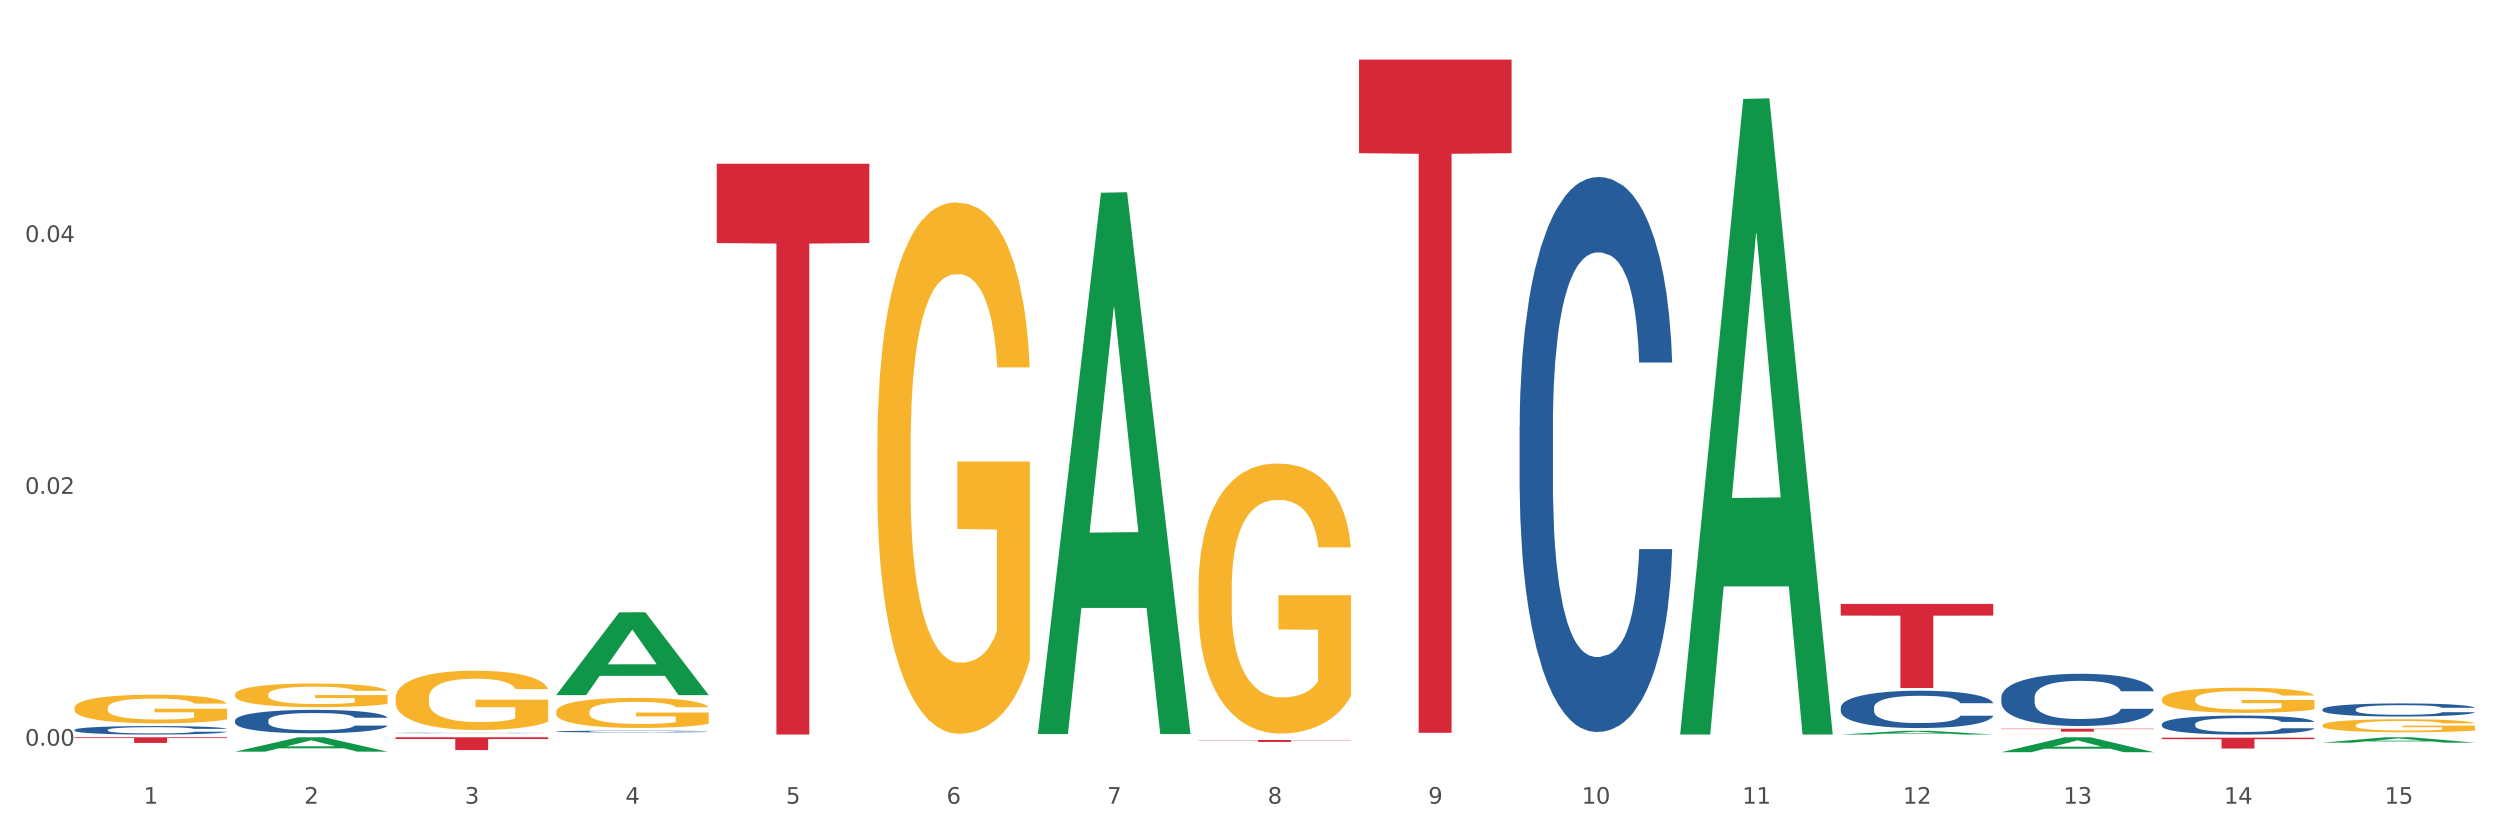 <?xml version="1.0" encoding="utf-8" standalone="no"?>
<!DOCTYPE svg PUBLIC "-//W3C//DTD SVG 1.1//EN"
  "http://www.w3.org/Graphics/SVG/1.1/DTD/svg11.dtd">
<svg xmlns:xlink="http://www.w3.org/1999/xlink" width="1080pt" height="360pt" viewBox="0 0 1080 360" xmlns="http://www.w3.org/2000/svg" version="1.1">
 <rect x="0" y="0" width="1080" height="360" fill="#333333" stroke="none"/>
 <defs>
  <style type="text/css">*{stroke-linejoin: round; stroke-linecap: butt}</style>
 </defs>
 <g id="figure_1">
  <g id="patch_1">
   <path d="M 0 360 
L 1080 360 
L 1080 0 
L 0 0 
z
" style="fill: #ffffff; stroke: #ffffff; stroke-linejoin: miter"/>
  </g>
  <g id="axes_1">
   <g id="matplotlib.axis_1">
    <g id="xtick_1">
     <g id="text_1">
      <!-- 1 -->
      <g style="fill: #4d4d4d" transform="translate(62.07 347.204) scale(0.096 -0.096)">
       <defs>
        <path id="DejaVuSans-31" d="M 794 531 
L 1825 531 
L 1825 4091 
L 703 3866 
L 703 4441 
L 1819 4666 
L 2450 4666 
L 2450 531 
L 3481 531 
L 3481 0 
L 794 0 
L 794 531 
z
" transform="scale(0.016)"/>
       </defs>
       <use xlink:href="#DejaVuSans-31"/>
      </g>
     </g>
    </g>
    <g id="xtick_2">
     <g id="text_2">
      <!-- 2 -->
      <g style="fill: #4d4d4d" transform="translate(131.436 347.204) scale(0.096 -0.096)">
       <defs>
        <path id="DejaVuSans-32" d="M 1228 531 
L 3431 531 
L 3431 0 
L 469 0 
L 469 531 
Q 828 903 1448 1529 
Q 2069 2156 2228 2338 
Q 2531 2678 2651 2914 
Q 2772 3150 2772 3378 
Q 2772 3750 2511 3984 
Q 2250 4219 1831 4219 
Q 1534 4219 1204 4116 
Q 875 4013 500 3803 
L 500 4441 
Q 881 4594 1212 4672 
Q 1544 4750 1819 4750 
Q 2544 4750 2975 4387 
Q 3406 4025 3406 3419 
Q 3406 3131 3298 2873 
Q 3191 2616 2906 2266 
Q 2828 2175 2409 1742 
Q 1991 1309 1228 531 
z
" transform="scale(0.016)"/>
       </defs>
       <use xlink:href="#DejaVuSans-32"/>
      </g>
     </g>
    </g>
    <g id="xtick_3">
     <g id="text_3">
      <!-- 3 -->
      <g style="fill: #4d4d4d" transform="translate(200.802 347.204) scale(0.096 -0.096)">
       <defs>
        <path id="DejaVuSans-33" d="M 2597 2516 
Q 3050 2419 3304 2112 
Q 3559 1806 3559 1356 
Q 3559 666 3084 287 
Q 2609 -91 1734 -91 
Q 1441 -91 1130 -33 
Q 819 25 488 141 
L 488 750 
Q 750 597 1062 519 
Q 1375 441 1716 441 
Q 2309 441 2620 675 
Q 2931 909 2931 1356 
Q 2931 1769 2642 2001 
Q 2353 2234 1838 2234 
L 1294 2234 
L 1294 2753 
L 1863 2753 
Q 2328 2753 2575 2939 
Q 2822 3125 2822 3475 
Q 2822 3834 2567 4026 
Q 2313 4219 1838 4219 
Q 1578 4219 1281 4162 
Q 984 4106 628 3988 
L 628 4550 
Q 988 4650 1302 4700 
Q 1616 4750 1894 4750 
Q 2613 4750 3031 4423 
Q 3450 4097 3450 3541 
Q 3450 3153 3228 2886 
Q 3006 2619 2597 2516 
z
" transform="scale(0.016)"/>
       </defs>
       <use xlink:href="#DejaVuSans-33"/>
      </g>
     </g>
    </g>
    <g id="xtick_4">
     <g id="text_4">
      <!-- 4 -->
      <g style="fill: #4d4d4d" transform="translate(270.169 347.204) scale(0.096 -0.096)">
       <defs>
        <path id="DejaVuSans-34" d="M 2419 4116 
L 825 1625 
L 2419 1625 
L 2419 4116 
z
M 2253 4666 
L 3047 4666 
L 3047 1625 
L 3713 1625 
L 3713 1100 
L 3047 1100 
L 3047 0 
L 2419 0 
L 2419 1100 
L 313 1100 
L 313 1709 
L 2253 4666 
z
" transform="scale(0.016)"/>
       </defs>
       <use xlink:href="#DejaVuSans-34"/>
      </g>
     </g>
    </g>
    <g id="xtick_5">
     <g id="text_5">
      <!-- 5 -->
      <g style="fill: #4d4d4d" transform="translate(339.535 347.204) scale(0.096 -0.096)">
       <defs>
        <path id="DejaVuSans-35" d="M 691 4666 
L 3169 4666 
L 3169 4134 
L 1269 4134 
L 1269 2991 
Q 1406 3038 1543 3061 
Q 1681 3084 1819 3084 
Q 2600 3084 3056 2656 
Q 3513 2228 3513 1497 
Q 3513 744 3044 326 
Q 2575 -91 1722 -91 
Q 1428 -91 1123 -41 
Q 819 9 494 109 
L 494 744 
Q 775 591 1075 516 
Q 1375 441 1709 441 
Q 2250 441 2565 725 
Q 2881 1009 2881 1497 
Q 2881 1984 2565 2268 
Q 2250 2553 1709 2553 
Q 1456 2553 1204 2497 
Q 953 2441 691 2322 
L 691 4666 
z
" transform="scale(0.016)"/>
       </defs>
       <use xlink:href="#DejaVuSans-35"/>
      </g>
     </g>
    </g>
    <g id="xtick_6">
     <g id="text_6">
      <!-- 6 -->
      <g style="fill: #4d4d4d" transform="translate(408.901 347.204) scale(0.096 -0.096)">
       <defs>
        <path id="DejaVuSans-36" d="M 2113 2584 
Q 1688 2584 1439 2293 
Q 1191 2003 1191 1497 
Q 1191 994 1439 701 
Q 1688 409 2113 409 
Q 2538 409 2786 701 
Q 3034 994 3034 1497 
Q 3034 2003 2786 2293 
Q 2538 2584 2113 2584 
z
M 3366 4563 
L 3366 3988 
Q 3128 4100 2886 4159 
Q 2644 4219 2406 4219 
Q 1781 4219 1451 3797 
Q 1122 3375 1075 2522 
Q 1259 2794 1537 2939 
Q 1816 3084 2150 3084 
Q 2853 3084 3261 2657 
Q 3669 2231 3669 1497 
Q 3669 778 3244 343 
Q 2819 -91 2113 -91 
Q 1303 -91 875 529 
Q 447 1150 447 2328 
Q 447 3434 972 4092 
Q 1497 4750 2381 4750 
Q 2619 4750 2861 4703 
Q 3103 4656 3366 4563 
z
" transform="scale(0.016)"/>
       </defs>
       <use xlink:href="#DejaVuSans-36"/>
      </g>
     </g>
    </g>
    <g id="xtick_7">
     <g id="text_7">
      <!-- 7 -->
      <g style="fill: #4d4d4d" transform="translate(478.267 347.204) scale(0.096 -0.096)">
       <defs>
        <path id="DejaVuSans-37" d="M 525 4666 
L 3525 4666 
L 3525 4397 
L 1831 0 
L 1172 0 
L 2766 4134 
L 525 4134 
L 525 4666 
z
" transform="scale(0.016)"/>
       </defs>
       <use xlink:href="#DejaVuSans-37"/>
      </g>
     </g>
    </g>
    <g id="xtick_8">
     <g id="text_8">
      <!-- 8 -->
      <g style="fill: #4d4d4d" transform="translate(547.634 347.204) scale(0.096 -0.096)">
       <defs>
        <path id="DejaVuSans-38" d="M 2034 2216 
Q 1584 2216 1326 1975 
Q 1069 1734 1069 1313 
Q 1069 891 1326 650 
Q 1584 409 2034 409 
Q 2484 409 2743 651 
Q 3003 894 3003 1313 
Q 3003 1734 2745 1975 
Q 2488 2216 2034 2216 
z
M 1403 2484 
Q 997 2584 770 2862 
Q 544 3141 544 3541 
Q 544 4100 942 4425 
Q 1341 4750 2034 4750 
Q 2731 4750 3128 4425 
Q 3525 4100 3525 3541 
Q 3525 3141 3298 2862 
Q 3072 2584 2669 2484 
Q 3125 2378 3379 2068 
Q 3634 1759 3634 1313 
Q 3634 634 3220 271 
Q 2806 -91 2034 -91 
Q 1263 -91 848 271 
Q 434 634 434 1313 
Q 434 1759 690 2068 
Q 947 2378 1403 2484 
z
M 1172 3481 
Q 1172 3119 1398 2916 
Q 1625 2713 2034 2713 
Q 2441 2713 2670 2916 
Q 2900 3119 2900 3481 
Q 2900 3844 2670 4047 
Q 2441 4250 2034 4250 
Q 1625 4250 1398 4047 
Q 1172 3844 1172 3481 
z
" transform="scale(0.016)"/>
       </defs>
       <use xlink:href="#DejaVuSans-38"/>
      </g>
     </g>
    </g>
    <g id="xtick_9">
     <g id="text_9">
      <!-- 9 -->
      <g style="fill: #4d4d4d" transform="translate(617 347.204) scale(0.096 -0.096)">
       <defs>
        <path id="DejaVuSans-39" d="M 703 97 
L 703 672 
Q 941 559 1184 500 
Q 1428 441 1663 441 
Q 2288 441 2617 861 
Q 2947 1281 2994 2138 
Q 2813 1869 2534 1725 
Q 2256 1581 1919 1581 
Q 1219 1581 811 2004 
Q 403 2428 403 3163 
Q 403 3881 828 4315 
Q 1253 4750 1959 4750 
Q 2769 4750 3195 4129 
Q 3622 3509 3622 2328 
Q 3622 1225 3098 567 
Q 2575 -91 1691 -91 
Q 1453 -91 1209 -44 
Q 966 3 703 97 
z
M 1959 2075 
Q 2384 2075 2632 2365 
Q 2881 2656 2881 3163 
Q 2881 3666 2632 3958 
Q 2384 4250 1959 4250 
Q 1534 4250 1286 3958 
Q 1038 3666 1038 3163 
Q 1038 2656 1286 2365 
Q 1534 2075 1959 2075 
z
" transform="scale(0.016)"/>
       </defs>
       <use xlink:href="#DejaVuSans-39"/>
      </g>
     </g>
    </g>
    <g id="xtick_10">
     <g id="text_10">
      <!-- 10 -->
      <g style="fill: #4d4d4d" transform="translate(683.312 347.204) scale(0.096 -0.096)">
       <defs>
        <path id="DejaVuSans-30" d="M 2034 4250 
Q 1547 4250 1301 3770 
Q 1056 3291 1056 2328 
Q 1056 1369 1301 889 
Q 1547 409 2034 409 
Q 2525 409 2770 889 
Q 3016 1369 3016 2328 
Q 3016 3291 2770 3770 
Q 2525 4250 2034 4250 
z
M 2034 4750 
Q 2819 4750 3233 4129 
Q 3647 3509 3647 2328 
Q 3647 1150 3233 529 
Q 2819 -91 2034 -91 
Q 1250 -91 836 529 
Q 422 1150 422 2328 
Q 422 3509 836 4129 
Q 1250 4750 2034 4750 
z
" transform="scale(0.016)"/>
       </defs>
       <use xlink:href="#DejaVuSans-31"/>
       <use xlink:href="#DejaVuSans-30" transform="translate(63.623 0)"/>
      </g>
     </g>
    </g>
    <g id="xtick_11">
     <g id="text_11">
      <!-- 11 -->
      <g style="fill: #4d4d4d" transform="translate(752.678 347.204) scale(0.096 -0.096)">
       <use xlink:href="#DejaVuSans-31"/>
       <use xlink:href="#DejaVuSans-31" transform="translate(63.623 0)"/>
      </g>
     </g>
    </g>
    <g id="xtick_12">
     <g id="text_12">
      <!-- 12 -->
      <g style="fill: #4d4d4d" transform="translate(822.044 347.204) scale(0.096 -0.096)">
       <use xlink:href="#DejaVuSans-31"/>
       <use xlink:href="#DejaVuSans-32" transform="translate(63.623 0)"/>
      </g>
     </g>
    </g>
    <g id="xtick_13">
     <g id="text_13">
      <!-- 13 -->
      <g style="fill: #4d4d4d" transform="translate(891.411 347.204) scale(0.096 -0.096)">
       <use xlink:href="#DejaVuSans-31"/>
       <use xlink:href="#DejaVuSans-33" transform="translate(63.623 0)"/>
      </g>
     </g>
    </g>
    <g id="xtick_14">
     <g id="text_14">
      <!-- 14 -->
      <g style="fill: #4d4d4d" transform="translate(960.777 347.204) scale(0.096 -0.096)">
       <use xlink:href="#DejaVuSans-31"/>
       <use xlink:href="#DejaVuSans-34" transform="translate(63.623 0)"/>
      </g>
     </g>
    </g>
    <g id="xtick_15">
     <g id="text_15">
      <!-- 15 -->
      <g style="fill: #4d4d4d" transform="translate(1030.143 347.204) scale(0.096 -0.096)">
       <use xlink:href="#DejaVuSans-31"/>
       <use xlink:href="#DejaVuSans-35" transform="translate(63.623 0)"/>
      </g>
     </g>
    </g>
    <g id="xtick_16"/>
    <g id="xtick_17"/>
    <g id="xtick_18"/>
    <g id="xtick_19"/>
    <g id="xtick_20"/>
    <g id="xtick_21"/>
    <g id="xtick_22"/>
    <g id="xtick_23"/>
    <g id="xtick_24"/>
    <g id="xtick_25"/>
    <g id="xtick_26"/>
    <g id="xtick_27"/>
    <g id="xtick_28"/>
    <g id="xtick_29"/>
   </g>
   <g id="matplotlib.axis_2">
    <g id="ytick_1">
     <g id="text_16">
      <!-- 0.00 -->
      <g style="fill: #4d4d4d" transform="translate(10.8 322.146) scale(0.096 -0.096)">
       <defs>
        <path id="DejaVuSans-2e" d="M 684 794 
L 1344 794 
L 1344 0 
L 684 0 
L 684 794 
z
" transform="scale(0.016)"/>
       </defs>
       <use xlink:href="#DejaVuSans-30"/>
       <use xlink:href="#DejaVuSans-2e" transform="translate(63.623 0)"/>
       <use xlink:href="#DejaVuSans-30" transform="translate(95.41 0)"/>
       <use xlink:href="#DejaVuSans-30" transform="translate(159.033 0)"/>
      </g>
     </g>
    </g>
    <g id="ytick_2">
     <g id="text_17">
      <!-- 0.02 -->
      <g style="fill: #4d4d4d" transform="translate(10.8 213.347) scale(0.096 -0.096)">
       <use xlink:href="#DejaVuSans-30"/>
       <use xlink:href="#DejaVuSans-2e" transform="translate(63.623 0)"/>
       <use xlink:href="#DejaVuSans-30" transform="translate(95.41 0)"/>
       <use xlink:href="#DejaVuSans-32" transform="translate(159.033 0)"/>
      </g>
     </g>
    </g>
    <g id="ytick_3">
     <g id="text_18">
      <!-- 0.04 -->
      <g style="fill: #4d4d4d" transform="translate(10.8 104.548) scale(0.096 -0.096)">
       <use xlink:href="#DejaVuSans-30"/>
       <use xlink:href="#DejaVuSans-2e" transform="translate(63.623 0)"/>
       <use xlink:href="#DejaVuSans-30" transform="translate(95.41 0)"/>
       <use xlink:href="#DejaVuSans-34" transform="translate(159.033 0)"/>
      </g>
     </g>
    </g>
    <g id="ytick_4"/>
    <g id="ytick_5"/>
    <g id="ytick_6"/>
   </g>
   <g id="PolyCollection_1">
    <path d="M 101.541 324.709 
L 101.609 324.703 
L 128.784 318.504 
L 140.061 318.499 
L 167.439 324.721 
L 154.395 324.721 
L 148.485 323.272 
L 120.427 323.272 
L 120.224 323.295 
L 114.517 324.721 
L 101.541 324.721 
L 101.541 324.709 
L 123.96 322.407 
L 144.952 322.401 
L 134.558 319.825 
L 134.422 319.813 
L 134.286 319.831 
L 123.892 322.401 
L 123.96 322.407 
L 101.541 324.709 
z
" clip-path="url(#pf3957c1bf2)" style="fill: #109648"/>
    <path d="M 240.274 300.236 
L 240.342 300.203 
L 267.516 264.524 
L 278.793 264.49 
L 306.172 300.304 
L 293.128 300.304 
L 287.217 291.964 
L 259.16 291.964 
L 258.956 292.098 
L 253.249 300.304 
L 240.274 300.304 
L 240.274 300.236 
L 262.693 286.987 
L 283.685 286.953 
L 273.291 272.124 
L 273.155 272.056 
L 273.019 272.157 
L 262.625 286.953 
L 262.693 286.987 
L 240.274 300.236 
z
" clip-path="url(#pf3957c1bf2)" style="fill: #109648"/>
    <path d="M 448.372 316.684 
L 448.44 316.464 
L 475.615 83.266 
L 486.892 83.046 
L 514.27 317.123 
L 501.227 317.123 
L 495.316 262.615 
L 467.259 262.615 
L 467.055 263.495 
L 461.348 317.123 
L 448.372 317.123 
L 448.372 316.684 
L 470.791 230.086 
L 491.783 229.867 
L 481.389 132.939 
L 481.253 132.499 
L 481.117 133.159 
L 470.723 229.867 
L 470.791 230.086 
L 448.372 316.684 
z
" clip-path="url(#pf3957c1bf2)" style="fill: #109648"/>
    <path d="M 517.739 319.677 
L 583.636 319.677 
L 583.636 319.795 
L 557.715 319.795 
L 557.715 320.525 
L 543.504 320.525 
L 543.504 319.795 
L 517.739 319.795 
L 517.739 319.677 
L 517.739 319.677 
z
" clip-path="url(#pf3957c1bf2)" style="fill: #d62839"/>
    <path d="M 864.57 314.824 
L 930.468 314.824 
L 930.468 314.997 
L 904.546 314.999 
L 904.546 316.069 
L 890.335 316.069 
L 890.335 314.999 
L 864.57 314.997 
L 864.57 314.826 
L 864.57 314.824 
z
" clip-path="url(#pf3957c1bf2)" style="fill: #d62839"/>
    <path d="M 240.274 315.996 
L 240.352 315.995 
L 240.352 315.976 
L 240.585 315.949 
L 241.442 315.901 
L 242.533 315.864 
L 244.402 315.821 
L 245.415 315.803 
L 246.739 315.783 
L 249.465 315.75 
L 252.581 315.722 
L 254.762 315.707 
L 256.398 315.697 
L 260.059 315.68 
L 262.162 315.672 
L 264.343 315.666 
L 266.212 315.662 
L 269.328 315.657 
L 271.821 315.655 
L 274.703 315.654 
L 277.117 315.655 
L 280.311 315.658 
L 284.985 315.666 
L 286.776 315.671 
L 289.191 315.679 
L 291.683 315.69 
L 293.709 315.701 
L 296.045 315.717 
L 298.46 315.738 
L 300.797 315.764 
L 302.433 315.789 
L 303.757 315.814 
L 304.925 315.846 
L 305.782 315.88 
L 306.172 315.908 
L 291.917 315.908 
L 291.528 315.883 
L 290.749 315.855 
L 289.97 315.836 
L 289.113 315.821 
L 287.789 315.803 
L 286.62 315.792 
L 284.673 315.779 
L 282.881 315.771 
L 281.401 315.766 
L 279.61 315.762 
L 275.793 315.758 
L 273.067 315.758 
L 271.353 315.759 
L 269.25 315.762 
L 267.458 315.767 
L 265.355 315.776 
L 263.72 315.785 
L 262.084 315.796 
L 261.149 315.805 
L 259.747 315.82 
L 258.812 315.833 
L 257.566 315.854 
L 256.865 315.869 
L 255.619 315.909 
L 255.073 315.938 
L 254.84 315.958 
L 254.684 315.981 
L 254.684 316.089 
L 255.151 316.137 
L 255.541 316.158 
L 256.164 316.182 
L 257.332 316.212 
L 259.046 316.242 
L 260.838 316.264 
L 262.318 316.277 
L 263.72 316.287 
L 265.122 316.294 
L 266.835 316.301 
L 268.237 316.306 
L 270.341 316.31 
L 272.833 316.312 
L 274.78 316.312 
L 278.753 316.308 
L 280.545 316.305 
L 282.258 316.3 
L 284.128 316.292 
L 285.608 316.284 
L 286.465 316.278 
L 287.867 316.265 
L 288.957 316.251 
L 289.892 316.235 
L 290.515 316.221 
L 291.216 316.2 
L 291.761 316.176 
L 291.917 316.164 
L 306.172 316.164 
L 305.86 316.189 
L 305.315 316.213 
L 304.224 316.246 
L 303.367 316.265 
L 302.043 316.288 
L 300.641 316.307 
L 298.694 316.328 
L 296.902 316.344 
L 295.033 316.358 
L 293.008 316.371 
L 289.347 316.388 
L 288.022 316.393 
L 285.218 316.401 
L 283.037 316.406 
L 279.844 316.411 
L 276.572 316.414 
L 273.145 316.415 
L 270.107 316.413 
L 266.757 316.409 
L 264.654 316.405 
L 262.318 316.399 
L 259.591 316.389 
L 257.021 316.377 
L 254.606 316.363 
L 252.347 316.347 
L 250.244 316.329 
L 247.518 316.299 
L 245.493 316.27 
L 244.013 316.243 
L 243 316.22 
L 241.987 316.191 
L 241.442 316.171 
L 240.585 316.122 
L 240.274 316.077 
L 240.274 315.996 
z
" clip-path="url(#pf3957c1bf2)" style="fill: #255c99"/>
    <path d="M 101.541 311.217 
L 101.619 311.208 
L 101.619 310.949 
L 101.853 310.598 
L 102.71 309.95 
L 103.8 309.46 
L 105.67 308.886 
L 106.682 308.646 
L 108.006 308.378 
L 110.733 307.943 
L 113.848 307.573 
L 116.029 307.37 
L 117.665 307.24 
L 121.326 307.009 
L 123.429 306.907 
L 125.61 306.824 
L 127.48 306.768 
L 130.595 306.704 
L 133.088 306.676 
L 135.97 306.667 
L 138.385 306.676 
L 141.578 306.713 
L 146.252 306.824 
L 148.044 306.889 
L 150.458 307 
L 152.951 307.148 
L 154.976 307.296 
L 157.313 307.508 
L 159.728 307.786 
L 162.064 308.137 
L 163.7 308.461 
L 165.024 308.803 
L 166.193 309.219 
L 167.05 309.673 
L 167.439 310.052 
L 153.185 310.052 
L 152.795 309.71 
L 152.016 309.34 
L 151.237 309.09 
L 150.38 308.886 
L 149.056 308.655 
L 147.888 308.507 
L 145.941 308.331 
L 144.149 308.22 
L 142.669 308.156 
L 140.877 308.1 
L 137.061 308.045 
L 134.334 308.045 
L 132.621 308.063 
L 130.518 308.109 
L 128.726 308.174 
L 126.623 308.285 
L 124.987 308.405 
L 123.351 308.563 
L 122.417 308.674 
L 121.015 308.877 
L 120.08 309.044 
L 118.834 309.33 
L 118.133 309.534 
L 116.886 310.061 
L 116.341 310.45 
L 116.107 310.718 
L 115.952 311.014 
L 115.952 312.457 
L 116.419 313.104 
L 116.808 313.382 
L 117.431 313.696 
L 118.6 314.103 
L 120.314 314.501 
L 122.105 314.787 
L 123.585 314.963 
L 124.987 315.093 
L 126.389 315.194 
L 128.103 315.287 
L 129.505 315.342 
L 131.608 315.398 
L 134.101 315.426 
L 136.048 315.426 
L 140.021 315.379 
L 141.812 315.333 
L 143.526 315.268 
L 145.395 315.167 
L 146.875 315.056 
L 147.732 314.972 
L 149.134 314.797 
L 150.225 314.612 
L 151.159 314.399 
L 151.783 314.214 
L 152.484 313.936 
L 153.029 313.622 
L 153.185 313.456 
L 167.439 313.456 
L 167.128 313.788 
L 166.582 314.112 
L 165.492 314.547 
L 164.635 314.797 
L 163.311 315.102 
L 161.909 315.361 
L 159.961 315.648 
L 158.17 315.86 
L 156.3 316.045 
L 154.275 316.212 
L 150.614 316.443 
L 149.29 316.508 
L 146.486 316.619 
L 144.305 316.683 
L 141.111 316.748 
L 137.84 316.785 
L 134.412 316.794 
L 131.374 316.776 
L 128.025 316.72 
L 125.922 316.665 
L 123.585 316.582 
L 120.859 316.452 
L 118.288 316.295 
L 115.874 316.11 
L 113.615 315.897 
L 111.512 315.657 
L 108.785 315.259 
L 106.76 314.871 
L 105.28 314.51 
L 104.267 314.205 
L 103.255 313.816 
L 102.71 313.548 
L 101.853 312.901 
L 101.541 312.299 
L 101.541 311.217 
z
" clip-path="url(#pf3957c1bf2)" style="fill: #255c99"/>
    <path d="M 933.936 318.666 
L 999.834 318.666 
L 999.834 319.319 
L 973.912 319.323 
L 973.912 323.363 
L 959.702 323.363 
L 959.702 319.323 
L 933.936 319.319 
L 933.936 318.671 
L 933.936 318.666 
z
" clip-path="url(#pf3957c1bf2)" style="fill: #d62839"/>
    <path d="M 170.907 316.634 
L 170.985 316.634 
L 170.985 316.629 
L 171.219 316.622 
L 172.076 316.609 
L 173.166 316.599 
L 175.036 316.587 
L 176.048 316.582 
L 177.373 316.577 
L 180.099 316.568 
L 183.215 316.561 
L 185.396 316.557 
L 187.031 316.554 
L 190.692 316.55 
L 192.796 316.547 
L 194.977 316.546 
L 196.846 316.545 
L 199.962 316.543 
L 202.454 316.543 
L 205.336 316.543 
L 207.751 316.543 
L 210.945 316.544 
L 215.618 316.546 
L 217.41 316.547 
L 219.825 316.549 
L 222.317 316.552 
L 224.342 316.555 
L 226.679 316.56 
L 229.094 316.565 
L 231.431 316.572 
L 233.066 316.579 
L 234.391 316.586 
L 235.559 316.594 
L 236.416 316.603 
L 236.805 316.611 
L 222.551 316.611 
L 222.161 316.604 
L 221.382 316.596 
L 220.604 316.591 
L 219.747 316.587 
L 218.422 316.583 
L 217.254 316.58 
L 215.307 316.576 
L 213.515 316.574 
L 212.035 316.573 
L 210.244 316.571 
L 206.427 316.57 
L 203.701 316.57 
L 201.987 316.571 
L 199.884 316.572 
L 198.092 316.573 
L 195.989 316.575 
L 194.353 316.578 
L 192.718 316.581 
L 191.783 316.583 
L 190.381 316.587 
L 189.446 316.59 
L 188.2 316.596 
L 187.499 316.6 
L 186.252 316.611 
L 185.707 316.619 
L 185.474 316.624 
L 185.318 316.63 
L 185.318 316.659 
L 185.785 316.672 
L 186.175 316.678 
L 186.798 316.684 
L 187.966 316.692 
L 189.68 316.7 
L 191.471 316.706 
L 192.951 316.71 
L 194.353 316.712 
L 195.755 316.714 
L 197.469 316.716 
L 198.871 316.717 
L 200.974 316.718 
L 203.467 316.719 
L 205.414 316.719 
L 209.387 316.718 
L 211.178 316.717 
L 212.892 316.716 
L 214.761 316.714 
L 216.241 316.711 
L 217.098 316.71 
L 218.5 316.706 
L 219.591 316.702 
L 220.526 316.698 
L 221.149 316.694 
L 221.85 316.689 
L 222.395 316.683 
L 222.551 316.679 
L 236.805 316.679 
L 236.494 316.686 
L 235.949 316.692 
L 234.858 316.701 
L 234.001 316.706 
L 232.677 316.712 
L 231.275 316.718 
L 229.328 316.723 
L 227.536 316.728 
L 225.667 316.731 
L 223.641 316.735 
L 219.98 316.739 
L 218.656 316.741 
L 215.852 316.743 
L 213.671 316.744 
L 210.477 316.745 
L 207.206 316.746 
L 203.779 316.746 
L 200.741 316.746 
L 197.391 316.745 
L 195.288 316.744 
L 192.951 316.742 
L 190.225 316.739 
L 187.655 316.736 
L 185.24 316.733 
L 182.981 316.728 
L 180.878 316.723 
L 178.152 316.715 
L 176.126 316.708 
L 174.646 316.7 
L 173.634 316.694 
L 172.621 316.686 
L 172.076 316.681 
L 171.219 316.668 
L 170.907 316.656 
L 170.907 316.634 
z
" clip-path="url(#pf3957c1bf2)" style="fill: #255c99"/>
    <path d="M 795.203 260.886 
L 861.101 260.886 
L 861.101 265.936 
L 835.179 265.97 
L 835.179 297.223 
L 820.969 297.223 
L 820.969 265.97 
L 795.203 265.936 
L 795.203 260.92 
L 795.203 260.886 
z
" clip-path="url(#pf3957c1bf2)" style="fill: #d62839"/>
    <path d="M 32.175 315.301 
L 32.253 315.298 
L 32.253 315.204 
L 32.487 315.076 
L 33.343 314.842 
L 34.434 314.664 
L 36.303 314.456 
L 37.316 314.369 
L 38.64 314.271 
L 41.366 314.114 
L 44.482 313.98 
L 46.663 313.906 
L 48.299 313.859 
L 51.96 313.775 
L 54.063 313.738 
L 56.244 313.708 
L 58.114 313.688 
L 61.229 313.664 
L 63.722 313.654 
L 66.604 313.651 
L 69.019 313.654 
L 72.212 313.668 
L 76.886 313.708 
L 78.677 313.731 
L 81.092 313.772 
L 83.585 313.825 
L 85.61 313.879 
L 87.947 313.956 
L 90.361 314.057 
L 92.698 314.184 
L 94.334 314.302 
L 95.658 314.426 
L 96.827 314.577 
L 97.683 314.741 
L 98.073 314.878 
L 83.818 314.878 
L 83.429 314.754 
L 82.65 314.62 
L 81.871 314.53 
L 81.014 314.456 
L 79.69 314.372 
L 78.522 314.318 
L 76.574 314.255 
L 74.783 314.214 
L 73.303 314.191 
L 71.511 314.171 
L 67.694 314.151 
L 64.968 314.151 
L 63.255 314.157 
L 61.151 314.174 
L 59.36 314.198 
L 57.257 314.238 
L 55.621 314.281 
L 53.985 314.338 
L 53.05 314.379 
L 51.648 314.452 
L 50.714 314.513 
L 49.467 314.617 
L 48.766 314.691 
L 47.52 314.882 
L 46.975 315.023 
L 46.741 315.12 
L 46.585 315.227 
L 46.585 315.751 
L 47.053 315.985 
L 47.442 316.086 
L 48.065 316.2 
L 49.234 316.348 
L 50.947 316.492 
L 52.739 316.596 
L 54.219 316.66 
L 55.621 316.707 
L 57.023 316.744 
L 58.737 316.777 
L 60.139 316.797 
L 62.242 316.817 
L 64.734 316.827 
L 66.682 316.827 
L 70.654 316.811 
L 72.446 316.794 
L 74.16 316.77 
L 76.029 316.733 
L 77.509 316.693 
L 78.366 316.663 
L 79.768 316.599 
L 80.858 316.532 
L 81.793 316.455 
L 82.416 316.388 
L 83.117 316.287 
L 83.663 316.173 
L 83.818 316.113 
L 98.073 316.113 
L 97.761 316.234 
L 97.216 316.351 
L 96.126 316.509 
L 95.269 316.599 
L 93.945 316.71 
L 92.542 316.804 
L 90.595 316.908 
L 88.804 316.985 
L 86.934 317.052 
L 84.909 317.113 
L 81.248 317.196 
L 79.924 317.22 
L 77.12 317.26 
L 74.939 317.284 
L 71.745 317.307 
L 68.473 317.32 
L 65.046 317.324 
L 62.008 317.317 
L 58.659 317.297 
L 56.556 317.277 
L 54.219 317.247 
L 51.493 317.2 
L 48.922 317.143 
L 46.507 317.076 
L 44.248 316.998 
L 42.145 316.911 
L 39.419 316.767 
L 37.394 316.626 
L 35.914 316.495 
L 34.901 316.385 
L 33.889 316.244 
L 33.343 316.146 
L 32.487 315.912 
L 32.175 315.694 
L 32.175 315.301 
z
" clip-path="url(#pf3957c1bf2)" style="fill: #255c99"/>
    <path d="M 1003.302 320.817 
L 1003.37 320.815 
L 1030.544 318.501 
L 1041.822 318.499 
L 1069.2 320.821 
L 1056.156 320.821 
L 1050.246 320.281 
L 1022.188 320.281 
L 1021.984 320.289 
L 1016.278 320.821 
L 1003.302 320.821 
L 1003.302 320.817 
L 1025.721 319.958 
L 1046.713 319.956 
L 1036.319 318.994 
L 1036.183 318.989 
L 1036.047 318.996 
L 1025.653 319.956 
L 1025.721 319.958 
L 1003.302 320.817 
z
" clip-path="url(#pf3957c1bf2)" style="fill: #109648"/>
    <path d="M 795.203 317.325 
L 795.271 317.323 
L 822.446 315.701 
L 833.723 315.699 
L 861.101 317.328 
L 848.058 317.328 
L 842.147 316.948 
L 814.09 316.948 
L 813.886 316.954 
L 808.179 317.328 
L 795.203 317.328 
L 795.203 317.325 
L 817.622 316.722 
L 838.615 316.721 
L 828.22 316.046 
L 828.084 316.043 
L 827.949 316.048 
L 817.554 316.721 
L 817.622 316.722 
L 795.203 317.325 
z
" clip-path="url(#pf3957c1bf2)" style="fill: #109648"/>
    <path d="M 864.57 324.937 
L 864.638 324.931 
L 891.812 318.505 
L 903.089 318.499 
L 930.468 324.95 
L 917.424 324.95 
L 911.513 323.447 
L 883.456 323.447 
L 883.252 323.472 
L 877.545 324.95 
L 864.57 324.95 
L 864.57 324.937 
L 886.989 322.551 
L 907.981 322.545 
L 897.587 319.874 
L 897.451 319.861 
L 897.315 319.88 
L 886.921 322.545 
L 886.989 322.551 
L 864.57 324.937 
z
" clip-path="url(#pf3957c1bf2)" style="fill: #109648"/>
    <path d="M 517.739 318.506 
L 517.806 318.506 
L 544.981 318.499 
L 556.258 318.499 
L 583.636 318.506 
L 570.593 318.506 
L 564.682 318.504 
L 536.625 318.504 
L 536.421 318.504 
L 530.714 318.506 
L 517.739 318.506 
L 517.739 318.506 
L 540.157 318.503 
L 561.15 318.503 
L 550.755 318.5 
L 550.62 318.5 
L 550.484 318.5 
L 540.089 318.503 
L 540.157 318.503 
L 517.739 318.506 
z
" clip-path="url(#pf3957c1bf2)" style="fill: #109648"/>
    <path d="M 725.837 316.811 
L 725.905 316.553 
L 753.08 42.733 
L 764.357 42.475 
L 791.735 317.328 
L 778.691 317.328 
L 772.781 253.324 
L 744.723 253.324 
L 744.52 254.357 
L 738.813 317.328 
L 725.837 317.328 
L 725.837 316.811 
L 748.256 215.129 
L 769.248 214.871 
L 758.854 101.059 
L 758.718 100.543 
L 758.582 101.317 
L 748.188 214.871 
L 748.256 215.129 
L 725.837 316.811 
z
" clip-path="url(#pf3957c1bf2)" style="fill: #109648"/>
    <path d="M 587.105 25.759 
L 653.003 25.759 
L 653.003 66.172 
L 627.081 66.445 
L 627.081 316.568 
L 612.871 316.568 
L 612.871 66.445 
L 587.105 66.172 
L 587.105 26.033 
L 587.105 25.759 
z
" clip-path="url(#pf3957c1bf2)" style="fill: #d62839"/>
    <path d="M 309.64 70.726 
L 375.538 70.726 
L 375.538 104.995 
L 349.616 105.227 
L 349.616 317.328 
L 335.406 317.328 
L 335.406 105.227 
L 309.64 104.995 
L 309.64 70.957 
L 309.64 70.726 
z
" clip-path="url(#pf3957c1bf2)" style="fill: #d62839"/>
    <path d="M 933.936 312.81 
L 934.014 312.802 
L 934.014 312.592 
L 934.247 312.308 
L 935.104 311.783 
L 936.195 311.386 
L 938.064 310.921 
L 939.077 310.727 
L 940.401 310.509 
L 943.127 310.157 
L 946.243 309.857 
L 948.424 309.693 
L 950.06 309.588 
L 953.721 309.4 
L 955.824 309.318 
L 958.005 309.251 
L 959.874 309.206 
L 962.99 309.153 
L 965.483 309.131 
L 968.365 309.123 
L 970.779 309.131 
L 973.973 309.161 
L 978.647 309.251 
L 980.438 309.303 
L 982.853 309.393 
L 985.346 309.513 
L 987.371 309.633 
L 989.708 309.805 
L 992.122 310.03 
L 994.459 310.315 
L 996.095 310.577 
L 997.419 310.854 
L 998.587 311.191 
L 999.444 311.558 
L 999.834 311.865 
L 985.579 311.865 
L 985.19 311.588 
L 984.411 311.289 
L 983.632 311.086 
L 982.775 310.921 
L 981.451 310.734 
L 980.283 310.614 
L 978.335 310.472 
L 976.544 310.382 
L 975.064 310.33 
L 973.272 310.285 
L 969.455 310.24 
L 966.729 310.24 
L 965.015 310.255 
L 962.912 310.292 
L 961.121 310.344 
L 959.018 310.434 
L 957.382 310.532 
L 955.746 310.659 
L 954.811 310.749 
L 953.409 310.914 
L 952.475 311.049 
L 951.228 311.281 
L 950.527 311.446 
L 949.281 311.873 
L 948.736 312.188 
L 948.502 312.405 
L 948.346 312.645 
L 948.346 313.814 
L 948.814 314.338 
L 949.203 314.563 
L 949.826 314.818 
L 950.995 315.147 
L 952.708 315.469 
L 954.5 315.702 
L 955.98 315.844 
L 957.382 315.949 
L 958.784 316.031 
L 960.498 316.106 
L 961.9 316.151 
L 964.003 316.196 
L 966.495 316.219 
L 968.443 316.219 
L 972.415 316.181 
L 974.207 316.144 
L 975.92 316.091 
L 977.79 316.009 
L 979.27 315.919 
L 980.127 315.852 
L 981.529 315.709 
L 982.619 315.559 
L 983.554 315.387 
L 984.177 315.237 
L 984.878 315.012 
L 985.423 314.758 
L 985.579 314.623 
L 999.834 314.623 
L 999.522 314.893 
L 998.977 315.155 
L 997.886 315.507 
L 997.03 315.709 
L 995.705 315.956 
L 994.303 316.166 
L 992.356 316.399 
L 990.564 316.571 
L 988.695 316.721 
L 986.67 316.856 
L 983.009 317.043 
L 981.685 317.095 
L 978.88 317.185 
L 976.699 317.238 
L 973.506 317.29 
L 970.234 317.32 
L 966.807 317.328 
L 963.769 317.313 
L 960.42 317.268 
L 958.317 317.223 
L 955.98 317.155 
L 953.253 317.05 
L 950.683 316.923 
L 948.268 316.773 
L 946.009 316.601 
L 943.906 316.406 
L 941.18 316.084 
L 939.155 315.769 
L 937.675 315.477 
L 936.662 315.23 
L 935.65 314.915 
L 935.104 314.698 
L 934.247 314.173 
L 933.936 313.686 
L 933.936 312.81 
z
" clip-path="url(#pf3957c1bf2)" style="fill: #255c99"/>
    <path d="M 864.57 301.218 
L 864.648 301.197 
L 864.648 300.62 
L 864.881 299.836 
L 865.738 298.392 
L 866.829 297.299 
L 868.698 296.021 
L 869.711 295.484 
L 871.035 294.886 
L 873.761 293.917 
L 876.877 293.092 
L 879.058 292.638 
L 880.694 292.35 
L 884.355 291.834 
L 886.458 291.607 
L 888.639 291.422 
L 890.508 291.298 
L 893.624 291.154 
L 896.117 291.092 
L 898.999 291.071 
L 901.413 291.092 
L 904.607 291.174 
L 909.281 291.422 
L 911.072 291.566 
L 913.487 291.813 
L 915.979 292.143 
L 918.005 292.473 
L 920.341 292.948 
L 922.756 293.566 
L 925.093 294.35 
L 926.729 295.072 
L 928.053 295.835 
L 929.221 296.763 
L 930.078 297.774 
L 930.468 298.619 
L 916.213 298.619 
L 915.824 297.856 
L 915.045 297.031 
L 914.266 296.474 
L 913.409 296.021 
L 912.085 295.505 
L 910.916 295.175 
L 908.969 294.783 
L 907.177 294.536 
L 905.697 294.391 
L 903.906 294.268 
L 900.089 294.144 
L 897.363 294.144 
L 895.649 294.185 
L 893.546 294.288 
L 891.754 294.433 
L 889.651 294.68 
L 888.016 294.948 
L 886.38 295.299 
L 885.445 295.546 
L 884.043 296 
L 883.108 296.371 
L 881.862 297.011 
L 881.161 297.464 
L 879.915 298.64 
L 879.369 299.506 
L 879.136 300.104 
L 878.98 300.764 
L 878.98 303.981 
L 879.447 305.425 
L 879.837 306.044 
L 880.46 306.745 
L 881.628 307.652 
L 883.342 308.539 
L 885.134 309.178 
L 886.614 309.57 
L 888.016 309.859 
L 889.418 310.086 
L 891.131 310.292 
L 892.533 310.416 
L 894.637 310.539 
L 897.129 310.601 
L 899.076 310.601 
L 903.049 310.498 
L 904.841 310.395 
L 906.554 310.251 
L 908.424 310.024 
L 909.904 309.776 
L 910.76 309.591 
L 912.163 309.199 
L 913.253 308.786 
L 914.188 308.312 
L 914.811 307.9 
L 915.512 307.281 
L 916.057 306.58 
L 916.213 306.209 
L 930.468 306.209 
L 930.156 306.951 
L 929.611 307.673 
L 928.52 308.642 
L 927.663 309.199 
L 926.339 309.879 
L 924.937 310.457 
L 922.99 311.096 
L 921.198 311.571 
L 919.329 311.983 
L 917.304 312.354 
L 913.643 312.87 
L 912.318 313.014 
L 909.514 313.262 
L 907.333 313.406 
L 904.14 313.55 
L 900.868 313.633 
L 897.441 313.654 
L 894.403 313.612 
L 891.053 313.489 
L 888.95 313.365 
L 886.614 313.179 
L 883.887 312.89 
L 881.317 312.54 
L 878.902 312.127 
L 876.643 311.653 
L 874.54 311.117 
L 871.814 310.23 
L 869.789 309.364 
L 868.309 308.56 
L 867.296 307.879 
L 866.283 307.013 
L 865.738 306.415 
L 864.881 304.971 
L 864.57 303.631 
L 864.57 301.218 
z
" clip-path="url(#pf3957c1bf2)" style="fill: #255c99"/>
    <path d="M 1003.302 306.425 
L 1003.38 306.42 
L 1003.38 306.275 
L 1003.614 306.079 
L 1004.47 305.716 
L 1005.561 305.442 
L 1007.43 305.121 
L 1008.443 304.986 
L 1009.767 304.836 
L 1012.494 304.593 
L 1015.609 304.386 
L 1017.79 304.272 
L 1019.426 304.199 
L 1023.087 304.07 
L 1025.19 304.013 
L 1027.371 303.966 
L 1029.241 303.935 
L 1032.356 303.899 
L 1034.849 303.883 
L 1037.731 303.878 
L 1040.146 303.883 
L 1043.339 303.904 
L 1048.013 303.966 
L 1049.805 304.002 
L 1052.219 304.065 
L 1054.712 304.147 
L 1056.737 304.23 
L 1059.074 304.349 
L 1061.489 304.505 
L 1063.825 304.701 
L 1065.461 304.883 
L 1066.785 305.074 
L 1067.954 305.307 
L 1068.811 305.561 
L 1069.2 305.773 
L 1054.945 305.773 
L 1054.556 305.581 
L 1053.777 305.374 
L 1052.998 305.235 
L 1052.141 305.121 
L 1050.817 304.991 
L 1049.649 304.908 
L 1047.701 304.81 
L 1045.91 304.748 
L 1044.43 304.712 
L 1042.638 304.681 
L 1038.822 304.65 
L 1036.095 304.65 
L 1034.382 304.66 
L 1032.278 304.686 
L 1030.487 304.722 
L 1028.384 304.784 
L 1026.748 304.851 
L 1025.112 304.939 
L 1024.178 305.002 
L 1022.775 305.116 
L 1021.841 305.209 
L 1020.594 305.369 
L 1019.893 305.483 
L 1018.647 305.778 
L 1018.102 305.996 
L 1017.868 306.146 
L 1017.712 306.312 
L 1017.712 307.119 
L 1018.18 307.482 
L 1018.569 307.637 
L 1019.192 307.813 
L 1020.361 308.041 
L 1022.074 308.263 
L 1023.866 308.424 
L 1025.346 308.522 
L 1026.748 308.595 
L 1028.15 308.652 
L 1029.864 308.703 
L 1031.266 308.735 
L 1033.369 308.766 
L 1035.862 308.781 
L 1037.809 308.781 
L 1041.781 308.755 
L 1043.573 308.729 
L 1045.287 308.693 
L 1047.156 308.636 
L 1048.636 308.574 
L 1049.493 308.527 
L 1050.895 308.429 
L 1051.986 308.326 
L 1052.92 308.206 
L 1053.543 308.103 
L 1054.244 307.948 
L 1054.79 307.772 
L 1054.945 307.678 
L 1069.2 307.678 
L 1068.888 307.865 
L 1068.343 308.046 
L 1067.253 308.289 
L 1066.396 308.429 
L 1065.072 308.6 
L 1063.67 308.745 
L 1061.722 308.905 
L 1059.931 309.024 
L 1058.061 309.128 
L 1056.036 309.221 
L 1052.375 309.351 
L 1051.051 309.387 
L 1048.247 309.449 
L 1046.066 309.485 
L 1042.872 309.521 
L 1039.6 309.542 
L 1036.173 309.547 
L 1033.135 309.537 
L 1029.786 309.506 
L 1027.683 309.475 
L 1025.346 309.428 
L 1022.62 309.356 
L 1020.049 309.268 
L 1017.634 309.164 
L 1015.376 309.045 
L 1013.272 308.911 
L 1010.546 308.688 
L 1008.521 308.47 
L 1007.041 308.269 
L 1006.028 308.098 
L 1005.016 307.88 
L 1004.47 307.73 
L 1003.614 307.368 
L 1003.302 307.031 
L 1003.302 306.425 
z
" clip-path="url(#pf3957c1bf2)" style="fill: #255c99"/>
    <path d="M 32.175 318.499 
L 98.073 318.499 
L 98.073 318.837 
L 72.151 318.839 
L 72.151 320.933 
L 57.941 320.933 
L 57.941 318.839 
L 32.175 318.837 
L 32.175 318.501 
L 32.175 318.499 
z
" clip-path="url(#pf3957c1bf2)" style="fill: #d62839"/>
    <path d="M 170.907 318.499 
L 236.805 318.499 
L 236.805 319.265 
L 210.883 319.27 
L 210.883 324.016 
L 196.673 324.016 
L 196.673 319.27 
L 170.907 319.265 
L 170.907 318.504 
L 170.907 318.499 
z
" clip-path="url(#pf3957c1bf2)" style="fill: #d62839"/>
    <path d="M 1003.302 313.319 
L 1003.38 313.314 
L 1003.38 313.129 
L 1003.535 312.969 
L 1004.314 312.584 
L 1005.481 312.265 
L 1006.336 312.096 
L 1007.192 311.957 
L 1008.204 311.818 
L 1009.448 311.674 
L 1011.705 311.464 
L 1013.105 311.356 
L 1014.817 311.243 
L 1017.929 311.078 
L 1020.185 310.986 
L 1022.519 310.908 
L 1026.331 310.816 
L 1028.821 310.775 
L 1031.466 310.744 
L 1034.656 310.723 
L 1037.068 310.718 
L 1042.358 310.734 
L 1046.871 310.78 
L 1049.049 310.816 
L 1051.85 310.878 
L 1053.328 310.919 
L 1055.74 311.001 
L 1058.23 311.109 
L 1059.942 311.201 
L 1062.509 311.376 
L 1064.454 311.551 
L 1066.244 311.767 
L 1067.177 311.916 
L 1067.877 312.055 
L 1068.5 312.214 
L 1069.122 312.466 
L 1055.118 312.466 
L 1054.573 312.286 
L 1053.717 312.116 
L 1052.473 311.952 
L 1051.383 311.849 
L 1049.516 311.721 
L 1047.805 311.638 
L 1046.015 311.577 
L 1043.837 311.525 
L 1042.125 311.5 
L 1039.713 311.479 
L 1034.967 311.484 
L 1031.777 311.525 
L 1029.599 311.577 
L 1028.199 311.623 
L 1026.954 311.674 
L 1025.553 311.746 
L 1023.919 311.854 
L 1022.752 311.952 
L 1021.585 312.075 
L 1020.652 312.198 
L 1019.796 312.342 
L 1019.096 312.497 
L 1018.551 312.656 
L 1018.084 312.851 
L 1017.695 313.175 
L 1017.695 313.879 
L 1017.851 314.038 
L 1018.24 314.249 
L 1018.707 314.408 
L 1019.485 314.599 
L 1020.185 314.727 
L 1021.508 314.912 
L 1022.986 315.066 
L 1024.153 315.164 
L 1025.32 315.246 
L 1027.343 315.359 
L 1029.599 315.452 
L 1031.544 315.508 
L 1034.189 315.56 
L 1035.979 315.58 
L 1037.535 315.591 
L 1041.347 315.591 
L 1044.07 315.575 
L 1047.104 315.539 
L 1049.438 315.493 
L 1051.383 315.436 
L 1053.562 315.344 
L 1054.962 315.256 
L 1054.962 314.182 
L 1037.846 314.177 
L 1037.846 313.463 
L 1069.2 313.463 
L 1069.2 315.56 
L 1067.877 315.668 
L 1066.399 315.765 
L 1064.843 315.853 
L 1062.509 315.961 
L 1059.708 316.063 
L 1057.219 316.135 
L 1054.573 316.197 
L 1051.461 316.254 
L 1047.416 316.305 
L 1044.926 316.325 
L 1041.814 316.341 
L 1038.157 316.346 
L 1034.967 316.336 
L 1031.855 316.31 
L 1028.588 316.264 
L 1025.398 316.197 
L 1022.986 316.13 
L 1020.574 316.048 
L 1018.007 315.94 
L 1015.984 315.837 
L 1014.428 315.745 
L 1012.716 315.627 
L 1010.849 315.472 
L 1009.448 315.334 
L 1008.204 315.19 
L 1006.881 315.005 
L 1005.947 314.845 
L 1005.014 314.645 
L 1004.469 314.496 
L 1003.847 314.265 
L 1003.38 313.941 
L 1003.302 313.319 
z
" clip-path="url(#pf3957c1bf2)" style="fill: #f7b32b"/>
    <path d="M 379.006 193.518 
L 379.084 193.309 
L 379.084 185.761 
L 379.24 179.262 
L 380.018 163.539 
L 381.185 150.541 
L 382.04 143.623 
L 382.896 137.962 
L 383.908 132.302 
L 385.152 126.432 
L 387.409 117.836 
L 388.809 113.434 
L 390.521 108.821 
L 393.633 102.113 
L 395.889 98.339 
L 398.223 95.194 
L 402.035 91.421 
L 404.525 89.744 
L 407.17 88.486 
L 410.36 87.647 
L 412.772 87.438 
L 418.062 88.066 
L 422.575 89.953 
L 424.753 91.421 
L 427.554 93.937 
L 429.032 95.614 
L 431.444 98.968 
L 433.934 103.371 
L 435.646 107.144 
L 438.213 114.272 
L 440.158 121.4 
L 441.948 130.205 
L 442.881 136.285 
L 443.581 141.945 
L 444.204 148.444 
L 444.826 158.717 
L 430.822 158.717 
L 430.277 151.379 
L 429.422 144.461 
L 428.177 137.752 
L 427.087 133.56 
L 425.22 128.318 
L 423.509 124.964 
L 421.719 122.448 
L 419.541 120.352 
L 417.829 119.304 
L 415.417 118.465 
L 410.671 118.675 
L 407.481 120.352 
L 405.303 122.448 
L 403.903 124.335 
L 402.658 126.432 
L 401.257 129.367 
L 399.624 133.769 
L 398.456 137.752 
L 397.289 142.784 
L 396.356 147.815 
L 395.5 153.686 
L 394.8 159.975 
L 394.255 166.474 
L 393.788 174.44 
L 393.399 187.648 
L 393.399 216.37 
L 393.555 222.869 
L 393.944 231.464 
L 394.411 237.963 
L 395.189 245.72 
L 395.889 250.961 
L 397.212 258.508 
L 398.69 264.798 
L 399.857 268.781 
L 401.024 272.135 
L 403.047 276.747 
L 405.303 280.521 
L 407.248 282.827 
L 409.893 284.924 
L 411.683 285.762 
L 413.239 286.182 
L 417.051 286.182 
L 419.774 285.553 
L 422.808 284.085 
L 425.142 282.198 
L 427.087 279.892 
L 429.266 276.119 
L 430.666 272.555 
L 430.666 228.739 
L 413.55 228.529 
L 413.55 199.388 
L 444.904 199.388 
L 444.904 284.924 
L 443.581 289.326 
L 442.103 293.309 
L 440.547 296.873 
L 438.213 301.276 
L 435.412 305.469 
L 432.923 308.404 
L 430.277 310.92 
L 427.165 313.226 
L 423.12 315.322 
L 420.63 316.161 
L 417.518 316.79 
L 413.861 316.999 
L 410.671 316.58 
L 407.559 315.532 
L 404.292 313.645 
L 401.102 310.92 
L 398.69 308.194 
L 396.278 304.84 
L 393.711 300.437 
L 391.688 296.245 
L 390.132 292.471 
L 388.42 287.649 
L 386.553 281.36 
L 385.152 275.699 
L 383.908 269.829 
L 382.585 262.282 
L 381.651 255.783 
L 380.718 247.607 
L 380.173 241.527 
L 379.551 232.093 
L 379.084 218.885 
L 379.006 193.518 
z
" clip-path="url(#pf3957c1bf2)" style="fill: #f7b32b"/>
    <path d="M 517.739 254.153 
L 517.816 254.047 
L 517.816 250.211 
L 517.972 246.908 
L 518.75 238.917 
L 519.917 232.311 
L 520.773 228.795 
L 521.629 225.918 
L 522.64 223.042 
L 523.885 220.058 
L 526.141 215.69 
L 527.542 213.452 
L 529.253 211.108 
L 532.365 207.699 
L 534.621 205.781 
L 536.956 204.183 
L 540.768 202.265 
L 543.257 201.413 
L 545.903 200.773 
L 549.093 200.347 
L 551.504 200.241 
L 556.795 200.56 
L 561.307 201.519 
L 563.486 202.265 
L 566.287 203.544 
L 567.765 204.396 
L 570.177 206.101 
L 572.666 208.338 
L 574.378 210.256 
L 576.946 213.879 
L 578.891 217.501 
L 580.68 221.976 
L 581.614 225.066 
L 582.314 227.943 
L 582.936 231.246 
L 583.559 236.466 
L 569.554 236.466 
L 569.01 232.737 
L 568.154 229.221 
L 566.909 225.812 
L 565.82 223.681 
L 563.953 221.017 
L 562.241 219.312 
L 560.452 218.034 
L 558.273 216.968 
L 556.562 216.436 
L 554.15 216.009 
L 549.404 216.116 
L 546.214 216.968 
L 544.035 218.034 
L 542.635 218.993 
L 541.39 220.058 
L 539.99 221.55 
L 538.356 223.787 
L 537.189 225.812 
L 536.022 228.369 
L 535.088 230.926 
L 534.232 233.909 
L 533.532 237.106 
L 532.988 240.409 
L 532.521 244.457 
L 532.132 251.17 
L 532.132 265.767 
L 532.287 269.07 
L 532.676 273.438 
L 533.143 276.741 
L 533.921 280.683 
L 534.621 283.347 
L 535.944 287.183 
L 537.422 290.379 
L 538.589 292.403 
L 539.756 294.108 
L 541.779 296.452 
L 544.035 298.37 
L 545.981 299.542 
L 548.626 300.608 
L 550.415 301.034 
L 551.971 301.247 
L 555.784 301.247 
L 558.507 300.927 
L 561.541 300.181 
L 563.875 299.222 
L 565.82 298.05 
L 567.998 296.133 
L 569.399 294.321 
L 569.399 272.053 
L 552.282 271.946 
L 552.282 257.136 
L 583.636 257.136 
L 583.636 300.608 
L 582.314 302.845 
L 580.836 304.869 
L 579.28 306.681 
L 576.946 308.918 
L 574.145 311.049 
L 571.655 312.541 
L 569.01 313.819 
L 565.898 314.991 
L 561.852 316.057 
L 559.362 316.483 
L 556.25 316.803 
L 552.594 316.909 
L 549.404 316.696 
L 546.292 316.163 
L 543.024 315.204 
L 539.834 313.819 
L 537.422 312.434 
L 535.01 310.729 
L 532.443 308.492 
L 530.42 306.361 
L 528.864 304.443 
L 527.153 301.993 
L 525.285 298.796 
L 523.885 295.919 
L 522.64 292.936 
L 521.317 289.1 
L 520.384 285.798 
L 519.45 281.642 
L 518.906 278.552 
L 518.283 273.758 
L 517.816 267.045 
L 517.739 254.153 
z
" clip-path="url(#pf3957c1bf2)" style="fill: #f7b32b"/>
    <path d="M 864.57 317.281 
L 864.647 317.28 
L 864.647 317.278 
L 864.803 317.275 
L 865.581 317.269 
L 866.748 317.264 
L 867.604 317.262 
L 868.46 317.259 
L 869.471 317.257 
L 870.716 317.255 
L 872.972 317.252 
L 874.373 317.25 
L 876.084 317.248 
L 879.196 317.246 
L 881.453 317.244 
L 883.787 317.243 
L 887.599 317.242 
L 890.089 317.241 
L 892.734 317.241 
L 895.924 317.24 
L 898.336 317.24 
L 903.626 317.24 
L 908.139 317.241 
L 910.317 317.242 
L 913.118 317.243 
L 914.596 317.243 
L 917.008 317.245 
L 919.498 317.246 
L 921.209 317.248 
L 923.777 317.25 
L 925.722 317.253 
L 927.511 317.256 
L 928.445 317.259 
L 929.145 317.261 
L 929.767 317.263 
L 930.39 317.267 
L 916.385 317.267 
L 915.841 317.264 
L 914.985 317.262 
L 913.74 317.259 
L 912.651 317.258 
L 910.784 317.256 
L 909.072 317.254 
L 907.283 317.253 
L 905.104 317.253 
L 903.393 317.252 
L 900.981 317.252 
L 896.235 317.252 
L 893.045 317.253 
L 890.867 317.253 
L 889.466 317.254 
L 888.221 317.255 
L 886.821 317.256 
L 885.187 317.258 
L 884.02 317.259 
L 882.853 317.261 
L 881.919 317.263 
L 881.064 317.265 
L 880.363 317.268 
L 879.819 317.27 
L 879.352 317.273 
L 878.963 317.278 
L 878.963 317.289 
L 879.119 317.292 
L 879.508 317.295 
L 879.974 317.297 
L 880.752 317.3 
L 881.453 317.302 
L 882.775 317.305 
L 884.253 317.308 
L 885.42 317.309 
L 886.587 317.311 
L 888.61 317.312 
L 890.867 317.314 
L 892.812 317.315 
L 895.457 317.315 
L 897.246 317.316 
L 898.802 317.316 
L 902.615 317.316 
L 905.338 317.316 
L 908.372 317.315 
L 910.706 317.314 
L 912.651 317.313 
L 914.829 317.312 
L 916.23 317.311 
L 916.23 317.294 
L 899.114 317.294 
L 899.114 317.283 
L 930.468 317.283 
L 930.468 317.315 
L 929.145 317.317 
L 927.667 317.319 
L 926.111 317.32 
L 923.777 317.322 
L 920.976 317.323 
L 918.486 317.324 
L 915.841 317.325 
L 912.729 317.326 
L 908.683 317.327 
L 906.193 317.327 
L 903.081 317.328 
L 899.425 317.328 
L 896.235 317.327 
L 893.123 317.327 
L 889.855 317.326 
L 886.665 317.325 
L 884.253 317.324 
L 881.842 317.323 
L 879.274 317.321 
L 877.251 317.32 
L 875.695 317.318 
L 873.984 317.316 
L 872.116 317.314 
L 870.716 317.312 
L 869.471 317.31 
L 868.149 317.307 
L 867.215 317.304 
L 866.281 317.301 
L 865.737 317.299 
L 865.114 317.295 
L 864.647 317.29 
L 864.57 317.281 
z
" clip-path="url(#pf3957c1bf2)" style="fill: #f7b32b"/>
    <path d="M 933.936 302.112 
L 934.014 302.103 
L 934.014 301.746 
L 934.169 301.438 
L 934.947 300.695 
L 936.114 300.08 
L 936.97 299.753 
L 937.826 299.485 
L 938.837 299.217 
L 940.082 298.94 
L 942.338 298.533 
L 943.739 298.325 
L 945.45 298.107 
L 948.563 297.79 
L 950.819 297.611 
L 953.153 297.462 
L 956.965 297.284 
L 959.455 297.205 
L 962.1 297.145 
L 965.29 297.105 
L 967.702 297.096 
L 972.992 297.125 
L 977.505 297.214 
L 979.683 297.284 
L 982.484 297.403 
L 983.962 297.482 
L 986.374 297.641 
L 988.864 297.849 
L 990.575 298.028 
L 993.143 298.365 
L 995.088 298.702 
L 996.877 299.118 
L 997.811 299.406 
L 998.511 299.673 
L 999.134 299.981 
L 999.756 300.467 
L 985.752 300.467 
L 985.207 300.12 
L 984.351 299.792 
L 983.106 299.475 
L 982.017 299.277 
L 980.15 299.029 
L 978.438 298.87 
L 976.649 298.751 
L 974.47 298.652 
L 972.759 298.603 
L 970.347 298.563 
L 965.601 298.573 
L 962.411 298.652 
L 960.233 298.751 
L 958.832 298.841 
L 957.588 298.94 
L 956.187 299.078 
L 954.553 299.287 
L 953.386 299.475 
L 952.219 299.713 
L 951.286 299.951 
L 950.43 300.229 
L 949.73 300.526 
L 949.185 300.833 
L 948.718 301.21 
L 948.329 301.835 
L 948.329 303.193 
L 948.485 303.5 
L 948.874 303.907 
L 949.341 304.214 
L 950.119 304.581 
L 950.819 304.829 
L 952.141 305.186 
L 953.62 305.483 
L 954.787 305.672 
L 955.954 305.83 
L 957.977 306.049 
L 960.233 306.227 
L 962.178 306.336 
L 964.823 306.435 
L 966.613 306.475 
L 968.169 306.495 
L 971.981 306.495 
L 974.704 306.465 
L 977.738 306.396 
L 980.072 306.306 
L 982.017 306.197 
L 984.196 306.019 
L 985.596 305.85 
L 985.596 303.778 
L 968.48 303.768 
L 968.48 302.39 
L 999.834 302.39 
L 999.834 306.435 
L 998.511 306.643 
L 997.033 306.832 
L 995.477 307 
L 993.143 307.209 
L 990.342 307.407 
L 987.852 307.546 
L 985.207 307.665 
L 982.095 307.774 
L 978.049 307.873 
L 975.56 307.913 
L 972.448 307.942 
L 968.791 307.952 
L 965.601 307.932 
L 962.489 307.883 
L 959.221 307.794 
L 956.032 307.665 
L 953.62 307.536 
L 951.208 307.377 
L 948.64 307.169 
L 946.618 306.971 
L 945.061 306.792 
L 943.35 306.564 
L 941.483 306.267 
L 940.082 305.999 
L 938.837 305.721 
L 937.515 305.364 
L 936.581 305.057 
L 935.648 304.67 
L 935.103 304.383 
L 934.48 303.937 
L 934.014 303.312 
L 933.936 302.112 
z
" clip-path="url(#pf3957c1bf2)" style="fill: #f7b32b"/>
    <path d="M 32.175 305.831 
L 32.253 305.82 
L 32.253 305.414 
L 32.408 305.064 
L 33.186 304.217 
L 34.353 303.517 
L 35.209 303.145 
L 36.065 302.84 
L 37.076 302.535 
L 38.321 302.219 
L 40.578 301.756 
L 41.978 301.519 
L 43.69 301.271 
L 46.802 300.91 
L 49.058 300.706 
L 51.392 300.537 
L 55.204 300.334 
L 57.694 300.244 
L 60.339 300.176 
L 63.529 300.131 
L 65.941 300.119 
L 71.231 300.153 
L 75.744 300.255 
L 77.922 300.334 
L 80.723 300.469 
L 82.201 300.56 
L 84.613 300.74 
L 87.103 300.977 
L 88.815 301.181 
L 91.382 301.564 
L 93.327 301.948 
L 95.116 302.422 
L 96.05 302.75 
L 96.75 303.054 
L 97.373 303.404 
L 97.995 303.957 
L 83.991 303.957 
L 83.446 303.562 
L 82.59 303.19 
L 81.346 302.829 
L 80.256 302.603 
L 78.389 302.321 
L 76.677 302.14 
L 74.888 302.005 
L 72.71 301.892 
L 70.998 301.835 
L 68.586 301.79 
L 63.84 301.801 
L 60.65 301.892 
L 58.472 302.005 
L 57.071 302.106 
L 55.827 302.219 
L 54.426 302.377 
L 52.792 302.614 
L 51.625 302.829 
L 50.458 303.1 
L 49.525 303.37 
L 48.669 303.686 
L 47.969 304.025 
L 47.424 304.375 
L 46.957 304.804 
L 46.568 305.515 
L 46.568 307.062 
L 46.724 307.412 
L 47.113 307.874 
L 47.58 308.224 
L 48.358 308.642 
L 49.058 308.924 
L 50.381 309.33 
L 51.859 309.669 
L 53.026 309.884 
L 54.193 310.064 
L 56.216 310.313 
L 58.472 310.516 
L 60.417 310.64 
L 63.062 310.753 
L 64.852 310.798 
L 66.408 310.821 
L 70.22 310.821 
L 72.943 310.787 
L 75.977 310.708 
L 78.311 310.606 
L 80.256 310.482 
L 82.435 310.279 
L 83.835 310.087 
L 83.835 307.728 
L 66.719 307.716 
L 66.719 306.147 
L 98.073 306.147 
L 98.073 310.753 
L 96.75 310.99 
L 95.272 311.204 
L 93.716 311.396 
L 91.382 311.633 
L 88.581 311.859 
L 86.091 312.017 
L 83.446 312.152 
L 80.334 312.277 
L 76.288 312.39 
L 73.799 312.435 
L 70.687 312.469 
L 67.03 312.48 
L 63.84 312.457 
L 60.728 312.401 
L 57.461 312.299 
L 54.271 312.152 
L 51.859 312.006 
L 49.447 311.825 
L 46.879 311.588 
L 44.857 311.362 
L 43.301 311.159 
L 41.589 310.9 
L 39.722 310.561 
L 38.321 310.256 
L 37.076 309.94 
L 35.754 309.534 
L 34.82 309.184 
L 33.887 308.744 
L 33.342 308.416 
L 32.72 307.908 
L 32.253 307.197 
L 32.175 305.831 
z
" clip-path="url(#pf3957c1bf2)" style="fill: #f7b32b"/>
    <path d="M 101.541 300.005 
L 101.619 299.995 
L 101.619 299.66 
L 101.775 299.371 
L 102.553 298.671 
L 103.72 298.093 
L 104.575 297.786 
L 105.431 297.534 
L 106.443 297.282 
L 107.688 297.021 
L 109.944 296.639 
L 111.344 296.443 
L 113.056 296.238 
L 116.168 295.94 
L 118.424 295.772 
L 120.758 295.632 
L 124.57 295.464 
L 127.06 295.39 
L 129.705 295.334 
L 132.895 295.297 
L 135.307 295.287 
L 140.598 295.315 
L 145.11 295.399 
L 147.289 295.464 
L 150.089 295.576 
L 151.568 295.651 
L 153.979 295.8 
L 156.469 295.996 
L 158.181 296.164 
L 160.748 296.481 
L 162.693 296.798 
L 164.483 297.189 
L 165.416 297.459 
L 166.117 297.711 
L 166.739 298 
L 167.361 298.457 
L 153.357 298.457 
L 152.812 298.131 
L 151.957 297.823 
L 150.712 297.525 
L 149.623 297.338 
L 147.755 297.105 
L 146.044 296.956 
L 144.254 296.844 
L 142.076 296.751 
L 140.364 296.704 
L 137.952 296.667 
L 133.206 296.676 
L 130.017 296.751 
L 127.838 296.844 
L 126.438 296.928 
L 125.193 297.021 
L 123.792 297.152 
L 122.159 297.348 
L 120.992 297.525 
L 119.825 297.748 
L 118.891 297.972 
L 118.035 298.233 
L 117.335 298.513 
L 116.79 298.802 
L 116.324 299.156 
L 115.935 299.744 
L 115.935 301.021 
L 116.09 301.31 
L 116.479 301.692 
L 116.946 301.981 
L 117.724 302.326 
L 118.424 302.559 
L 119.747 302.895 
L 121.225 303.174 
L 122.392 303.351 
L 123.559 303.501 
L 125.582 303.706 
L 127.838 303.874 
L 129.783 303.976 
L 132.428 304.069 
L 134.218 304.107 
L 135.774 304.125 
L 139.586 304.125 
L 142.309 304.097 
L 145.343 304.032 
L 147.678 303.948 
L 149.623 303.846 
L 151.801 303.678 
L 153.201 303.519 
L 153.201 301.571 
L 136.085 301.561 
L 136.085 300.266 
L 167.439 300.266 
L 167.439 304.069 
L 166.117 304.265 
L 164.638 304.442 
L 163.082 304.601 
L 160.748 304.796 
L 157.947 304.983 
L 155.458 305.113 
L 152.812 305.225 
L 149.7 305.328 
L 145.655 305.421 
L 143.165 305.458 
L 140.053 305.486 
L 136.396 305.496 
L 133.206 305.477 
L 130.094 305.43 
L 126.827 305.346 
L 123.637 305.225 
L 121.225 305.104 
L 118.813 304.955 
L 116.246 304.759 
L 114.223 304.573 
L 112.667 304.405 
L 110.955 304.19 
L 109.088 303.911 
L 107.688 303.659 
L 106.443 303.398 
L 105.12 303.062 
L 104.186 302.773 
L 103.253 302.41 
L 102.708 302.139 
L 102.086 301.72 
L 101.619 301.133 
L 101.541 300.005 
z
" clip-path="url(#pf3957c1bf2)" style="fill: #f7b32b"/>
    <path d="M 170.907 301.592 
L 170.985 301.569 
L 170.985 300.727 
L 171.141 300.002 
L 171.919 298.247 
L 173.086 296.796 
L 173.942 296.024 
L 174.798 295.393 
L 175.809 294.761 
L 177.054 294.106 
L 179.31 293.147 
L 180.71 292.656 
L 182.422 292.141 
L 185.534 291.392 
L 187.79 290.971 
L 190.124 290.62 
L 193.937 290.199 
L 196.426 290.012 
L 199.072 289.872 
L 202.261 289.778 
L 204.673 289.755 
L 209.964 289.825 
L 214.476 290.036 
L 216.655 290.199 
L 219.456 290.48 
L 220.934 290.667 
L 223.346 291.041 
L 225.835 291.533 
L 227.547 291.954 
L 230.114 292.749 
L 232.059 293.545 
L 233.849 294.527 
L 234.783 295.206 
L 235.483 295.837 
L 236.105 296.563 
L 236.728 297.709 
L 222.723 297.709 
L 222.179 296.89 
L 221.323 296.118 
L 220.078 295.369 
L 218.989 294.902 
L 217.122 294.317 
L 215.41 293.942 
L 213.62 293.662 
L 211.442 293.428 
L 209.73 293.311 
L 207.319 293.217 
L 202.573 293.241 
L 199.383 293.428 
L 197.204 293.662 
L 195.804 293.872 
L 194.559 294.106 
L 193.159 294.434 
L 191.525 294.925 
L 190.358 295.369 
L 189.191 295.931 
L 188.257 296.492 
L 187.401 297.147 
L 186.701 297.849 
L 186.157 298.574 
L 185.69 299.463 
L 185.301 300.937 
L 185.301 304.142 
L 185.456 304.868 
L 185.845 305.827 
L 186.312 306.552 
L 187.09 307.418 
L 187.79 308.002 
L 189.113 308.845 
L 190.591 309.546 
L 191.758 309.991 
L 192.925 310.365 
L 194.948 310.88 
L 197.204 311.301 
L 199.149 311.558 
L 201.795 311.792 
L 203.584 311.886 
L 205.14 311.933 
L 208.952 311.933 
L 211.675 311.862 
L 214.71 311.699 
L 217.044 311.488 
L 218.989 311.231 
L 221.167 310.81 
L 222.568 310.412 
L 222.568 305.523 
L 205.451 305.499 
L 205.451 302.247 
L 236.805 302.247 
L 236.805 311.792 
L 235.483 312.284 
L 234.004 312.728 
L 232.448 313.126 
L 230.114 313.617 
L 227.314 314.085 
L 224.824 314.412 
L 222.179 314.693 
L 219.067 314.951 
L 215.021 315.185 
L 212.531 315.278 
L 209.419 315.348 
L 205.763 315.372 
L 202.573 315.325 
L 199.461 315.208 
L 196.193 314.997 
L 193.003 314.693 
L 190.591 314.389 
L 188.179 314.015 
L 185.612 313.524 
L 183.589 313.056 
L 182.033 312.635 
L 180.321 312.096 
L 178.454 311.395 
L 177.054 310.763 
L 175.809 310.108 
L 174.486 309.266 
L 173.553 308.54 
L 172.619 307.628 
L 172.074 306.95 
L 171.452 305.897 
L 170.985 304.423 
L 170.907 301.592 
z
" clip-path="url(#pf3957c1bf2)" style="fill: #f7b32b"/>
    <path d="M 240.274 307.486 
L 240.351 307.474 
L 240.351 307.046 
L 240.507 306.678 
L 241.285 305.787 
L 242.452 305.05 
L 243.308 304.658 
L 244.164 304.338 
L 245.175 304.017 
L 246.42 303.684 
L 248.676 303.197 
L 250.077 302.948 
L 251.788 302.686 
L 254.9 302.306 
L 257.157 302.092 
L 259.491 301.914 
L 263.303 301.7 
L 265.793 301.605 
L 268.438 301.534 
L 271.628 301.487 
L 274.04 301.475 
L 279.33 301.51 
L 283.843 301.617 
L 286.021 301.7 
L 288.822 301.843 
L 290.3 301.938 
L 292.712 302.128 
L 295.202 302.377 
L 296.913 302.591 
L 299.481 302.995 
L 301.426 303.399 
L 303.215 303.898 
L 304.149 304.243 
L 304.849 304.563 
L 305.471 304.932 
L 306.094 305.514 
L 292.089 305.514 
L 291.545 305.098 
L 290.689 304.706 
L 289.444 304.326 
L 288.355 304.088 
L 286.488 303.791 
L 284.776 303.601 
L 282.987 303.459 
L 280.808 303.34 
L 279.097 303.28 
L 276.685 303.233 
L 271.939 303.245 
L 268.749 303.34 
L 266.571 303.459 
L 265.17 303.565 
L 263.925 303.684 
L 262.525 303.851 
L 260.891 304.1 
L 259.724 304.326 
L 258.557 304.611 
L 257.623 304.896 
L 256.768 305.229 
L 256.067 305.585 
L 255.523 305.953 
L 255.056 306.405 
L 254.667 307.153 
L 254.667 308.781 
L 254.823 309.149 
L 255.212 309.636 
L 255.678 310.004 
L 256.456 310.444 
L 257.157 310.741 
L 258.479 311.169 
L 259.957 311.525 
L 261.124 311.751 
L 262.291 311.941 
L 264.314 312.202 
L 266.571 312.416 
L 268.516 312.547 
L 271.161 312.665 
L 272.95 312.713 
L 274.506 312.737 
L 278.319 312.737 
L 281.042 312.701 
L 284.076 312.618 
L 286.41 312.511 
L 288.355 312.38 
L 290.533 312.167 
L 291.934 311.965 
L 291.934 309.482 
L 274.818 309.47 
L 274.818 307.818 
L 306.172 307.818 
L 306.172 312.665 
L 304.849 312.915 
L 303.371 313.141 
L 301.815 313.343 
L 299.481 313.592 
L 296.68 313.83 
L 294.19 313.996 
L 291.545 314.139 
L 288.433 314.269 
L 284.387 314.388 
L 281.897 314.436 
L 278.785 314.471 
L 275.129 314.483 
L 271.939 314.459 
L 268.827 314.4 
L 265.559 314.293 
L 262.369 314.139 
L 259.957 313.984 
L 257.546 313.794 
L 254.978 313.545 
L 252.955 313.307 
L 251.399 313.093 
L 249.688 312.82 
L 247.82 312.464 
L 246.42 312.143 
L 245.175 311.81 
L 243.853 311.382 
L 242.919 311.014 
L 241.985 310.551 
L 241.441 310.206 
L 240.818 309.672 
L 240.351 308.923 
L 240.274 307.486 
z
" clip-path="url(#pf3957c1bf2)" style="fill: #f7b32b"/>
    <path d="M 656.471 184.198 
L 656.549 183.979 
L 656.549 177.848 
L 656.783 169.527 
L 657.639 154.199 
L 658.73 142.594 
L 660.599 129.018 
L 661.612 123.325 
L 662.936 116.974 
L 665.662 106.683 
L 668.778 97.924 
L 670.959 93.107 
L 672.595 90.041 
L 676.256 84.567 
L 678.359 82.158 
L 680.54 80.187 
L 682.41 78.873 
L 685.525 77.341 
L 688.018 76.684 
L 690.9 76.465 
L 693.315 76.684 
L 696.508 77.56 
L 701.182 80.187 
L 702.973 81.72 
L 705.388 84.348 
L 707.881 87.851 
L 709.906 91.355 
L 712.243 96.391 
L 714.657 102.96 
L 716.994 111.281 
L 718.63 118.945 
L 719.954 127.047 
L 721.123 136.901 
L 721.979 147.63 
L 722.369 156.608 
L 708.114 156.608 
L 707.725 148.506 
L 706.946 139.747 
L 706.167 133.835 
L 705.31 129.018 
L 703.986 123.543 
L 702.818 120.04 
L 700.87 115.88 
L 699.079 113.252 
L 697.599 111.719 
L 695.807 110.405 
L 691.99 109.091 
L 689.264 109.091 
L 687.55 109.529 
L 685.447 110.624 
L 683.656 112.157 
L 681.553 114.785 
L 679.917 117.631 
L 678.281 121.354 
L 677.346 123.981 
L 675.944 128.799 
L 675.01 132.74 
L 673.763 139.528 
L 673.062 144.346 
L 671.816 156.827 
L 671.271 166.024 
L 671.037 172.374 
L 670.881 179.381 
L 670.881 213.54 
L 671.349 228.868 
L 671.738 235.437 
L 672.361 242.882 
L 673.53 252.517 
L 675.243 261.933 
L 677.035 268.721 
L 678.515 272.881 
L 679.917 275.947 
L 681.319 278.356 
L 683.033 280.545 
L 684.435 281.859 
L 686.538 283.173 
L 689.03 283.83 
L 690.978 283.83 
L 694.95 282.735 
L 696.742 281.64 
L 698.456 280.108 
L 700.325 277.699 
L 701.805 275.071 
L 702.662 273.1 
L 704.064 268.94 
L 705.154 264.561 
L 706.089 259.524 
L 706.712 255.145 
L 707.413 248.576 
L 707.959 241.131 
L 708.114 237.189 
L 722.369 237.189 
L 722.057 245.072 
L 721.512 252.736 
L 720.422 263.028 
L 719.565 268.94 
L 718.241 276.166 
L 716.838 282.297 
L 714.891 289.085 
L 713.1 294.122 
L 711.23 298.501 
L 709.205 302.443 
L 705.544 307.917 
L 704.22 309.45 
L 701.416 312.077 
L 699.235 313.61 
L 696.041 315.143 
L 692.769 316.019 
L 689.342 316.238 
L 686.304 315.8 
L 682.955 314.486 
L 680.852 313.172 
L 678.515 311.201 
L 675.789 308.136 
L 673.218 304.413 
L 670.803 300.034 
L 668.544 294.998 
L 666.441 289.304 
L 663.715 279.889 
L 661.69 270.692 
L 660.21 262.152 
L 659.197 254.926 
L 658.185 245.729 
L 657.639 239.379 
L 656.783 224.051 
L 656.471 209.818 
L 656.471 184.198 
z
" clip-path="url(#pf3957c1bf2)" style="fill: #255c99"/>
    <path d="M 795.203 305.644 
L 795.281 305.629 
L 795.281 305.216 
L 795.515 304.656 
L 796.372 303.625 
L 797.462 302.844 
L 799.332 301.931 
L 800.344 301.547 
L 801.669 301.12 
L 804.395 300.428 
L 807.511 299.838 
L 809.692 299.514 
L 811.327 299.308 
L 814.988 298.94 
L 817.092 298.777 
L 819.273 298.645 
L 821.142 298.556 
L 824.258 298.453 
L 826.75 298.409 
L 829.632 298.394 
L 832.047 298.409 
L 835.241 298.468 
L 839.914 298.645 
L 841.706 298.748 
L 844.121 298.925 
L 846.613 299.161 
L 848.638 299.396 
L 850.975 299.735 
L 853.39 300.177 
L 855.727 300.737 
L 857.362 301.253 
L 858.687 301.798 
L 859.855 302.461 
L 860.712 303.183 
L 861.101 303.787 
L 846.847 303.787 
L 846.457 303.242 
L 845.678 302.653 
L 844.899 302.255 
L 844.043 301.931 
L 842.718 301.562 
L 841.55 301.326 
L 839.603 301.047 
L 837.811 300.87 
L 836.331 300.767 
L 834.54 300.678 
L 830.723 300.59 
L 827.997 300.59 
L 826.283 300.619 
L 824.18 300.693 
L 822.388 300.796 
L 820.285 300.973 
L 818.649 301.164 
L 817.014 301.415 
L 816.079 301.592 
L 814.677 301.916 
L 813.742 302.181 
L 812.496 302.638 
L 811.795 302.962 
L 810.548 303.802 
L 810.003 304.421 
L 809.77 304.848 
L 809.614 305.319 
L 809.614 307.618 
L 810.081 308.649 
L 810.471 309.091 
L 811.094 309.592 
L 812.262 310.241 
L 813.976 310.874 
L 815.767 311.331 
L 817.247 311.611 
L 818.649 311.817 
L 820.051 311.979 
L 821.765 312.126 
L 823.167 312.215 
L 825.27 312.303 
L 827.763 312.347 
L 829.71 312.347 
L 833.683 312.274 
L 835.474 312.2 
L 837.188 312.097 
L 839.057 311.935 
L 840.537 311.758 
L 841.394 311.626 
L 842.796 311.346 
L 843.887 311.051 
L 844.822 310.712 
L 845.445 310.417 
L 846.146 309.975 
L 846.691 309.474 
L 846.847 309.209 
L 861.101 309.209 
L 860.79 309.74 
L 860.245 310.255 
L 859.154 310.948 
L 858.297 311.346 
L 856.973 311.832 
L 855.571 312.244 
L 853.624 312.701 
L 851.832 313.04 
L 849.963 313.335 
L 847.937 313.6 
L 844.276 313.968 
L 842.952 314.071 
L 840.148 314.248 
L 837.967 314.351 
L 834.773 314.454 
L 831.502 314.513 
L 828.074 314.528 
L 825.037 314.499 
L 821.687 314.41 
L 819.584 314.322 
L 817.247 314.189 
L 814.521 313.983 
L 811.951 313.732 
L 809.536 313.438 
L 807.277 313.099 
L 805.174 312.716 
L 802.448 312.082 
L 800.422 311.463 
L 798.942 310.889 
L 797.93 310.403 
L 796.917 309.784 
L 796.372 309.356 
L 795.515 308.325 
L 795.203 307.367 
L 795.203 305.644 
z
" clip-path="url(#pf3957c1bf2)" style="fill: #255c99"/>
   </g>
  </g>
 </g>
 <defs>
  <clipPath id="pf3957c1bf2">
   <rect x="32.175" y="10.8" width="1037.025" height="329.109"/>
  </clipPath>
 </defs>
</svg>
